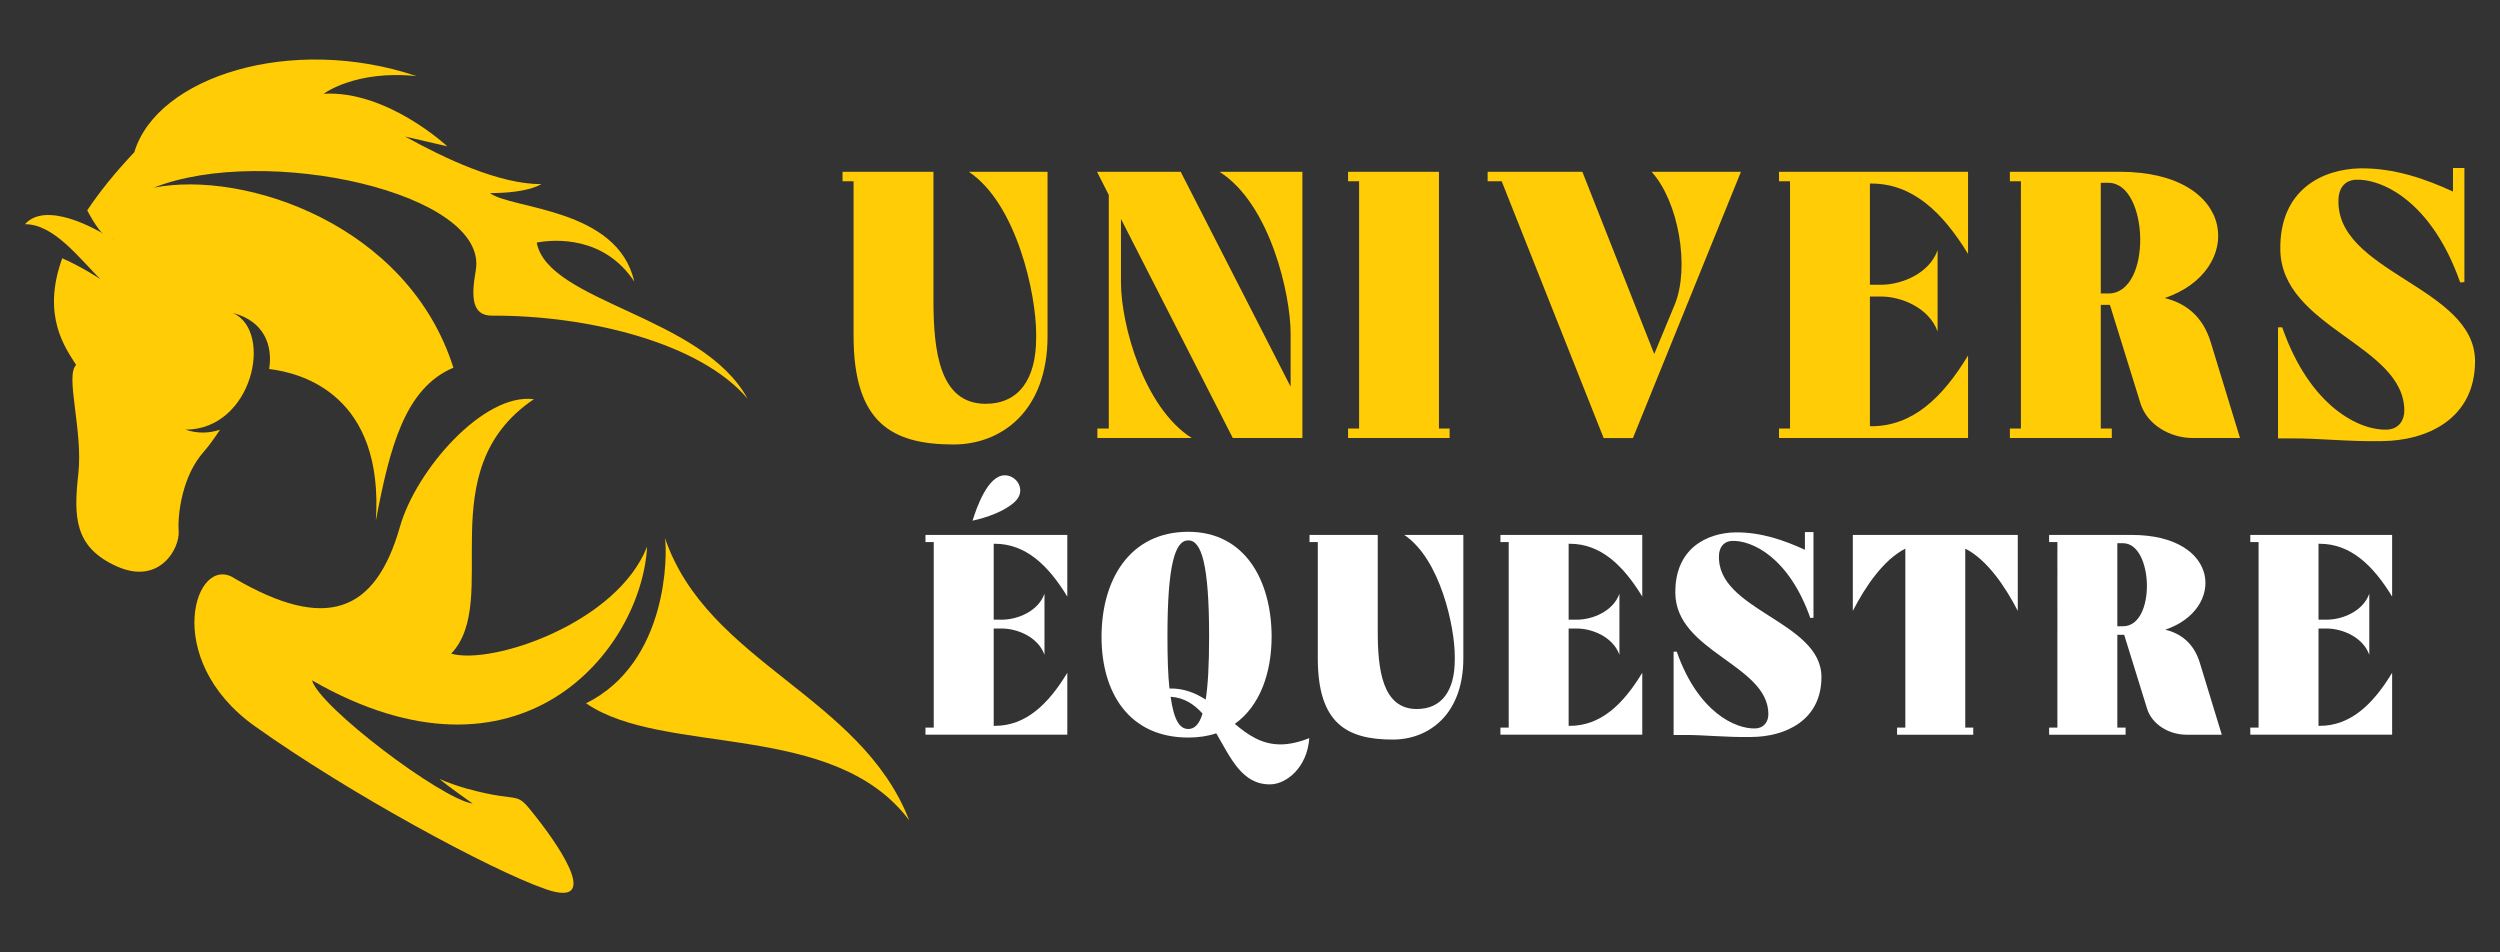 <?xml version="1.0" encoding="utf-8"?>
<!-- Generator: Adobe Illustrator 16.0.0, SVG Export Plug-In . SVG Version: 6.00 Build 0)  -->
<!DOCTYPE svg PUBLIC "-//W3C//DTD SVG 1.1//EN" "http://www.w3.org/Graphics/SVG/1.1/DTD/svg11.dtd">
<svg version="1.1" id="Calque_1" xmlns="http://www.w3.org/2000/svg" xmlns:xlink="http://www.w3.org/1999/xlink" x="0px" y="0px"
	 width="210px" height="80px" viewBox="0 0 210 80" enable-background="new 0 0 210 80" xml:space="preserve">
<rect x="0" y="0" width="210" height="80" fill="#333333" stroke="none"/>
<g>
	<g>
		<g>
			<path fill="#FFCC05" d="M78.41,14.429v10.768c0,4.216,0.48,8.722,4.377,8.722c2.78,0,4.25-2.046,4.25-5.529v-0.381
				c0-3.226-1.598-10.865-5.656-13.58h6.613V28.23c0,6.328-3.897,9.106-7.891,9.106c-5.113,0-8.402-1.758-8.402-9.106V15.228h-0.927
				v-0.799H78.41z"/>
			<path fill="#FFCC05" d="M92.15,14.429h7.028l9.234,18.052v-4.472c0-3.226-1.694-10.865-5.976-13.58h6.965v22.365h-5.846
				l-9.394-18.403v5.337c0,3.479,1.884,10.479,5.942,13.065h-7.924v-0.798h0.959V16.38L92.15,14.429z"/>
			<path fill="#FFCC05" d="M113.237,15.228v-0.799h7.635v21.567h0.895v0.798h-8.53v-0.798h0.927V15.228H113.237z"/>
			<path fill="#FFCC05" d="M132.918,14.429l6.038,15.305l1.725-4.154c1.278-3.13,0.32-8.656-1.948-11.15h7.507l-9.073,22.365h-2.461
				l-8.562-21.566h-1.183v-0.799H132.918z"/>
			<path fill="#FFCC05" d="M149.437,36.794v-0.798h0.926V15.228h-0.926v-0.799h15.879v6.903c-2.142-3.517-4.665-5.913-8.116-5.913
				h-0.128v8.501h0.927c1.726,0,4.057-0.929,4.76-2.909v6.838c-0.704-1.981-3.034-2.942-4.76-2.942h-0.927v10.896h0.128
				c3.451,0,5.975-2.396,8.116-5.941v6.932H149.437z"/>
			<path fill="#FFCC05" d="M178.063,14.429c10,0,10.512,8.338,3.771,10.607c1.725,0.416,3.194,1.502,3.866,3.706l2.46,8.052h-3.961
				c-1.95,0-3.867-1.149-4.409-2.939l-2.557-8.243h-0.767v10.384h0.926v0.798h-8.562v-0.798h0.927V15.228h-0.927v-0.799H178.063z
				 M176.466,15.357v9.295h0.639c3.707,0,3.419-9.295,0-9.295H176.466z"/>
			<path fill="#FFCC05" d="M191.355,27.497h0.351c2.364,6.773,6.582,8.692,8.818,8.593c1.022-0.062,1.438-0.828,1.438-1.597
				c0-5.526-10.352-6.965-10.416-13.545c-0.063-5.048,3.578-6.743,6.709-6.807c2.907-0.031,5.496,0.896,7.796,1.948V14.11h0.958
				v9.583l-0.351,0.035c-2.396-6.806-6.55-8.724-8.787-8.63c-1.022,0.065-1.406,0.832-1.437,1.599
				c-0.32,6.201,11.469,7.382,11.469,13.642c0,4.888-4.09,6.68-7.795,6.713c-2.908,0.062-5.4-0.258-7.797-0.225h-0.958V27.497z"/>
		</g>
		<g>
			<path fill="#FFFFFF" d="M77.74,61.715v-0.599h0.695V45.534H77.74v-0.601h11.914v5.18c-1.606-2.639-3.5-4.437-6.089-4.437H83.47
				v6.377h0.694c1.294,0,3.044-0.694,3.572-2.181v5.131c-0.527-1.488-2.277-2.207-3.572-2.207H83.47v8.176h0.095
				c2.59,0,4.483-1.799,6.089-4.46v5.202H77.74z M84.404,39.925c1.031,0,1.846,1.294,0.838,2.229
				c-0.886,0.815-2.349,1.319-3.547,1.583C82.031,42.657,82.966,39.925,84.404,39.925z"/>
			<path fill="#FFFFFF" d="M92.529,53.493c0-4.772,2.349-8.822,7.288-8.822c4.722,0,6.976,4.027,7,8.773
				c0,3.045-0.96,5.851-3.093,7.359c1.103,0.935,2.254,1.727,3.835,1.727c0.719,0,1.509-0.168,2.421-0.528
				c-0.168,2.471-1.918,3.86-3.26,3.884c-2.397,0.048-3.356-2.253-4.555-4.29c-0.695,0.239-1.487,0.358-2.349,0.358
				C94.878,61.954,92.529,58.239,92.529,53.493z M98.066,53.444c0,1.847,0.047,3.26,0.167,4.389
				c1.224-0.024,2.182,0.382,3.045,0.933c0.192-1.197,0.287-2.924,0.287-5.321c0-6.065-0.646-8.054-1.749-8.054
				C98.713,45.391,98.066,47.379,98.066,53.444z M98.33,58.527c0.288,2.039,0.791,2.708,1.487,2.708
				c0.503,0,0.911-0.359,1.198-1.295C100.319,59.174,99.48,58.599,98.33,58.527z"/>
			<path fill="#FFFFFF" d="M115.73,44.934v8.08c0,3.163,0.359,6.544,3.284,6.544c2.086,0,3.188-1.534,3.188-4.147v-0.288
				c0-2.421-1.198-8.15-4.243-10.188h4.962v10.357c0,4.745-2.925,6.831-5.921,6.831c-3.836,0-6.305-1.318-6.305-6.831v-9.757h-0.695
				v-0.601H115.73z"/>
			<path fill="#FFFFFF" d="M126.036,61.715v-0.599h0.695V45.534h-0.695v-0.601h11.914v5.18c-1.606-2.639-3.5-4.437-6.089-4.437
				h-0.095v6.377h0.694c1.295,0,3.044-0.694,3.572-2.181v5.131c-0.527-1.488-2.277-2.207-3.572-2.207h-0.694v8.176h0.095
				c2.589,0,4.482-1.799,6.089-4.46v5.202H126.036z"/>
			<path fill="#FFFFFF" d="M140.585,54.739h0.263c1.775,5.082,4.938,6.521,6.617,6.449c0.767-0.049,1.078-0.622,1.078-1.199
				c0-4.147-7.767-5.227-7.815-10.165c-0.049-3.786,2.685-5.059,5.035-5.104c2.181-0.026,4.123,0.671,5.849,1.46v-1.486h0.72v7.193
				l-0.265,0.025c-1.797-5.107-4.914-6.548-6.592-6.475c-0.768,0.05-1.055,0.623-1.079,1.198c-0.24,4.65,8.605,5.539,8.605,10.237
				c0,3.666-3.068,5.01-5.849,5.033c-2.182,0.048-4.052-0.191-5.85-0.168h-0.719V54.739z"/>
			<path fill="#FFFFFF" d="M169.493,44.934v6.378c-1.055-2.039-2.565-4.292-4.411-5.226v15.03h0.671v0.599h-6.399v-0.599h0.694
				v-15.03c-1.846,0.934-3.356,3.187-4.411,5.226v-6.378H169.493z"/>
			<path fill="#FFFFFF" d="M179.056,44.934c7.503,0,7.887,6.257,2.828,7.96c1.294,0.313,2.397,1.126,2.901,2.78l1.845,6.041h-2.972
				c-1.462,0-2.901-0.862-3.309-2.206l-1.917-6.184h-0.576v7.791h0.695v0.599h-6.425v-0.599h0.695V45.534h-0.695v-0.601H179.056z
				 M177.856,45.63v6.975h0.479c2.781,0,2.566-6.975,0-6.975H177.856z"/>
			<path fill="#FFFFFF" d="M189.025,61.715v-0.599h0.695V45.534h-0.695v-0.601h11.914v5.18c-1.606-2.639-3.5-4.437-6.089-4.437
				h-0.095v6.377h0.694c1.294,0,3.044-0.694,3.572-2.181v5.131c-0.528-1.488-2.278-2.207-3.572-2.207h-0.694v8.176h0.095
				c2.589,0,4.483-1.799,6.089-4.46v5.202H189.025z"/>
		</g>
	</g>
	<g>
		<g>
			<path fill-rule="evenodd" clip-rule="evenodd" fill="#FFCC05" d="M11.282,12.785c1.912-6.36,13.214-9.924,23.712-6.391
				c-5.142-0.535-7.804,1.481-7.804,1.481c5.335-0.3,10.385,4.417,10.385,4.417c-1.665-0.387-3.54-0.822-3.54-0.822
				c3.306,1.831,7.871,3.999,11.441,3.999c-1.17,0.659-3.215,0.752-4.318,0.751c1.798,1.364,10.717,1.227,12.117,7.426
				c-2.52-3.813-6.654-3.565-8.191-3.268c0.961,5.031,13.907,6.132,17.717,13.12c-3.96-4.705-13.428-7.021-21.453-6.982
				c-1.651,0.008-1.806-1.422-1.385-3.794c1.154-6.509-17.702-10.669-27.046-6.958c7.589-1.496,21.358,3.067,25.169,15.123
				c-4.062,1.709-5.348,6.666-6.515,12.859c0.691-10.531-6.164-12.418-8.962-12.749c0.328-2.039-0.47-4.036-3.031-4.704
				c3.427,1.58,1.625,9.798-4.007,9.798c1.023,0.341,2.013,0.306,2.91,0.005c-0.475,0.724-0.952,1.385-1.381,1.87
				c-1.78,2-2.192,5.196-2.09,6.646c0.103,1.45-1.607,4.566-5.187,2.967c-3.579-1.599-3.648-4.137-3.244-7.774
				c0.405-3.636-1.126-8.27-0.182-9.146c-0.859-1.377-2.942-4.082-1.168-8.965c1.704,0.752,3.175,1.738,3.175,1.738
				c0.621-1.086-1.665-2.716-2.51-3.289l0.021-0.042c1.246,0.63,2.52,0.732,3.557,0.019c-0.715,0.047-1.622-1.452-2.144-2.449
				C8.311,16.189,9.601,14.566,11.282,12.785"/>
			<path fill-rule="evenodd" clip-rule="evenodd" fill="#FFCC05" d="M2.096,18.832c1.71-1.918,5.772,0.219,7.375,1.288
				c0.321,0.962-0.854,3.527-0.854,3.527C6.586,21.616,4.534,18.832,2.096,18.832"/>
			<path fill-rule="evenodd" clip-rule="evenodd" fill="#FFCC05" d="M44.846,33.532c-4.235-0.552-9.901,5.958-11.249,10.71
				c-2.07,7.29-6.26,8.786-13.867,4.359c-3.312-2.244-6.275,6.733,1.673,12.397c7.946,5.664,19.81,12.078,24.406,13.681
				c4.595,1.604,1.445-3.207-0.642-5.878c-2.088-2.671-0.961-1.177-5.985-2.564c-0.721-0.2-1.488-0.474-2.274-0.802
				c0.869,0.707,1.945,1.452,2.796,2.067c-2.657-0.393-12.898-8.146-13.493-10.352C43.718,67.203,53.88,54.59,54.358,45.913
				c-2.515,6.429-13.018,9.967-16.458,8.995C42.174,50.401,35.97,39.515,44.846,33.532"/>
		</g>
		<path fill-rule="evenodd" clip-rule="evenodd" fill="#FFCC05" d="M55.854,45.182c0.214,1.281,0.297,10.473-6.626,13.894
			c6.519,4.488,20.837,1.378,27.146,9.833C72.313,58.433,59.404,55.654,55.854,45.182"/>
	</g>
</g>
</svg>
